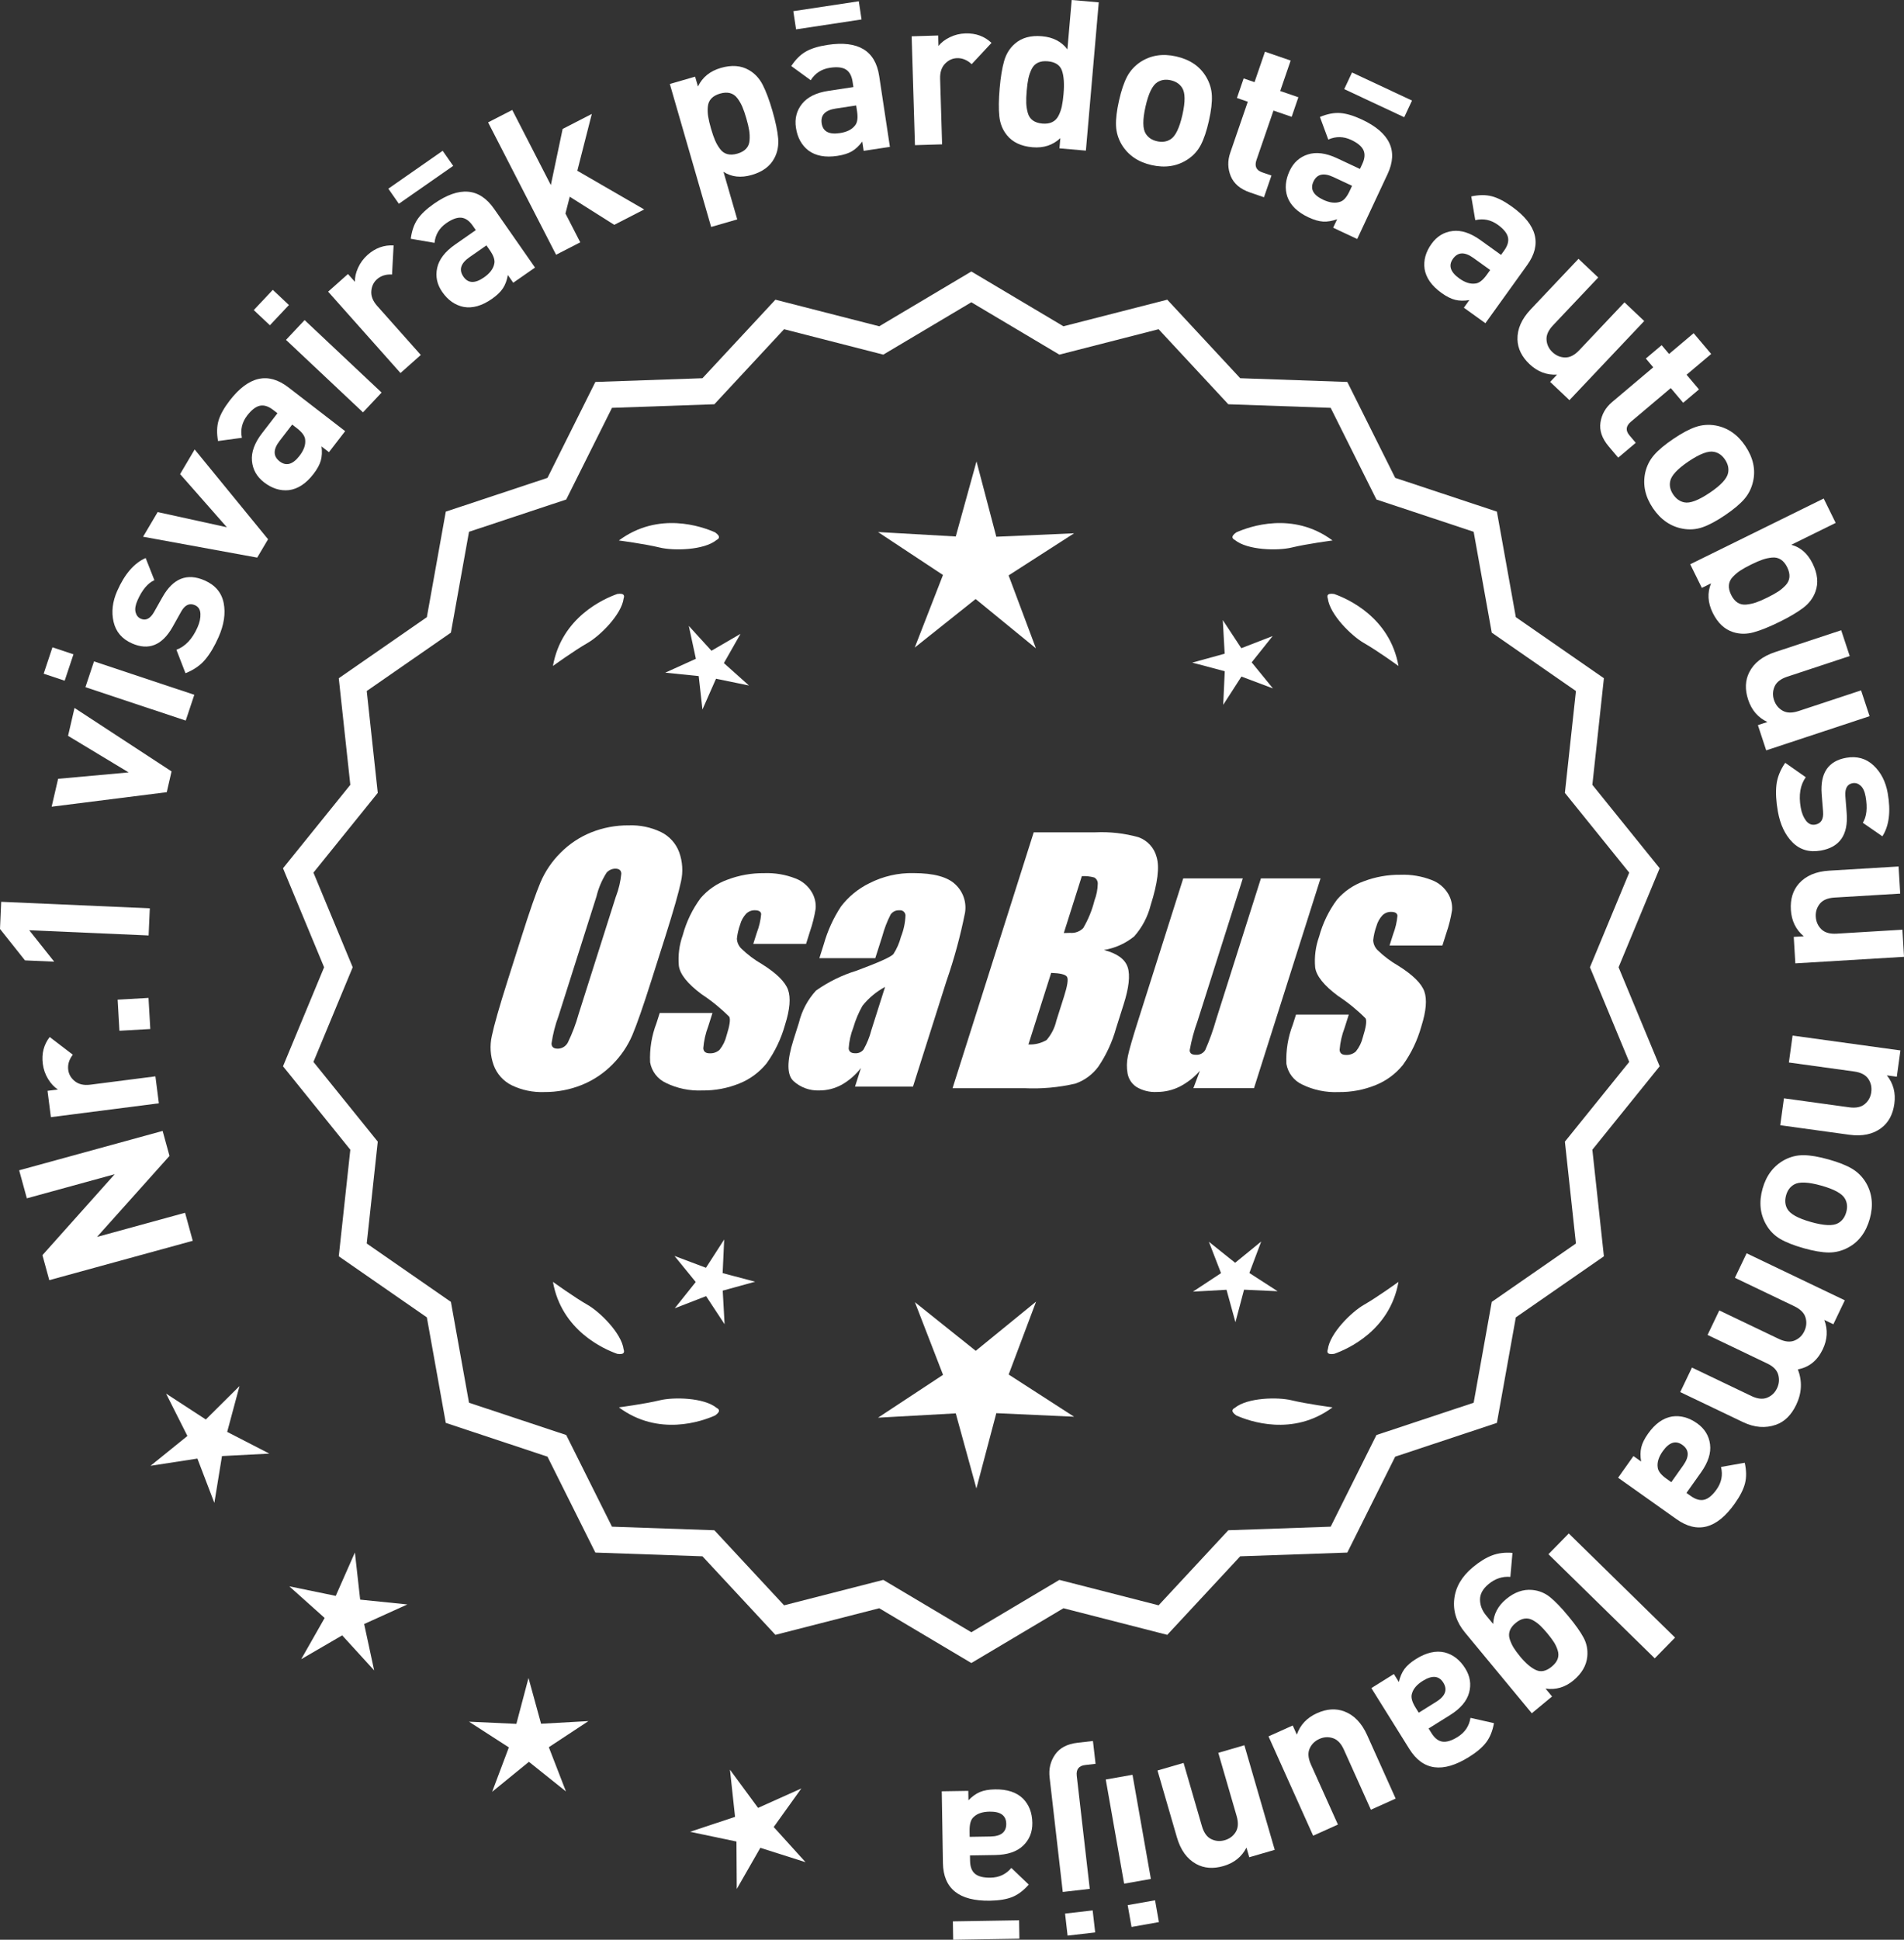 <?xml version="1.0" encoding="UTF-8"?>
<svg id="Layer_2" data-name="Layer 2" xmlns="http://www.w3.org/2000/svg" viewBox="0 0 300.723 306.22">
  <rect x="0" y="0" width="300.723" height="306.22" fill="#333333" stroke="none"/>
  <defs>
    <style>
      .cls-1 {
        fill: #fff;
      }
    </style>
  </defs>
  <g id="Layer_1-2" data-name="Layer 1">
    <g>
      <g>
        <polygon class="cls-1" points="37.827 218.812 32.507 224.085 26.229 220 29.601 226.688 23.775 231.396 31.178 230.257 33.856 237.252 35.06 229.86 42.541 229.474 35.882 226.045 37.827 218.812"/>
        <polygon class="cls-1" points="56.886 252.524 56.054 245.081 53.029 251.933 45.693 250.423 51.274 255.418 47.572 261.929 54.047 258.164 59.096 263.698 57.515 256.375 64.338 253.284 56.886 252.524"/>
        <polygon class="cls-1" points="85.459 272.116 83.473 264.893 81.557 272.135 74.075 271.792 80.369 275.852 77.731 282.862 83.537 278.13 89.389 282.806 86.683 275.821 92.938 271.7 85.459 272.116"/>
        <polygon class="cls-1" points="122.202 288.421 126.566 282.333 119.732 285.4 115.29 279.368 116.096 286.816 108.986 289.176 116.318 290.711 116.366 298.202 120.091 291.704 127.23 293.973 122.202 288.421"/>
      </g>
      <g>
        <path class="cls-1" d="M25.688,178.532l1.082,3.946-11.447,12.788,13.907-3.812,1.213,4.424-22.659,6.213-1.081-3.947,11.414-12.778-13.876,3.805-1.214-4.424,22.661-6.214Z"/>
        <path class="cls-1" d="M7.847,163.707l3.653,2.792c-.589.763-.831,1.559-.725,2.389.092.72.446,1.323,1.063,1.81s1.428.665,2.431.536l10.277-1.318.546,4.255-17.053,2.188-.534-4.157,1.638-.21c-.58-.369-1.095-.919-1.543-1.648-.448-.73-.729-1.531-.84-2.404-.208-1.614.154-3.025,1.086-4.231Z"/>
        <path class="cls-1" d="M23.456,157.533l.282,4.909-4.876.279-.281-4.908,4.875-.28Z"/>
        <path class="cls-1" d="M23.661,143.39l-.188,4.286-18.857-.825,3.944,4.962-4.615-.202-3.945-4.963.188-4.285,23.473,1.027Z"/>
        <path class="cls-1" d="M11.769,111.758l15.326,10.02-.758,3.279-18.18,2.293,1.021-4.404,11.142-1.01-9.57-5.773,1.02-4.404Z"/>
        <path class="cls-1" d="M11.603,103.292l-1.388,4.164-3.318-1.105,1.388-4.164,3.318,1.105ZM30.69,109.685l-1.356,4.07-15.841-5.277,1.354-4.069,15.843,5.276Z"/>
        <path class="cls-1" d="M32.336,91.636c1.67.738,2.667,1.924,2.992,3.558.323,1.635.056,3.428-.807,5.38-.64,1.449-1.342,2.631-2.106,3.543-.763.914-1.803,1.634-3.118,2.159l-1.432-3.699c1.413-.53,2.522-1.712,3.332-3.543.337-.765.491-1.479.459-2.142-.033-.664-.319-1.115-.863-1.355-.864-.382-1.593-.041-2.182,1.021l-1.361,2.429c-1.636,2.886-3.771,3.747-6.407,2.582-1.569-.693-2.537-1.823-2.903-3.392-.365-1.568-.175-3.198.572-4.889,1.182-2.677,2.68-4.407,4.494-5.194l1.378,3.495c-1.051.474-1.94,1.536-2.669,3.186-.329.745-.43,1.368-.303,1.869.128.501.402.845.825,1.032.785.346,1.478.003,2.078-1.031l1.336-2.368c1.679-2.986,3.907-3.866,6.685-2.64Z"/>
        <path class="cls-1" d="M30.745,70.954l11.593,14.176-1.714,2.897-18.024-3.296,2.301-3.892,10.928,2.396-7.384-8.391,2.301-3.892Z"/>
        <path class="cls-1" d="M54.518,68.061l-2.56,3.319-1.176-.907c.107.833.071,1.575-.112,2.227-.184.65-.569,1.359-1.16,2.126-1.169,1.516-2.463,2.365-3.883,2.549-1.362.145-2.669-.268-3.924-1.234-1.15-.887-1.786-2.016-1.908-3.389-.122-1.372.407-2.825,1.59-4.358l2.438-3.162-.68-.523c-.749-.577-1.448-.797-2.097-.658s-1.315.652-2.001,1.54c-.819,1.063-1.099,2.236-.84,3.521l-3.769.511c-.221-1.227-.191-2.309.086-3.246.28-.938.862-1.982,1.749-3.133,2.982-3.867,6.076-4.564,9.282-2.093l8.963,6.912ZM46.88,67.589l-.731-.564-1.994,2.587c-1.035,1.342-1.029,2.415.016,3.222,1.028.793,2.073.501,3.133-.875.687-.889.985-1.728.899-2.517-.026-.576-.468-1.194-1.322-1.853Z"/>
        <path class="cls-1" d="M45.635,48.153l-3.008,3.196-2.548-2.397,3.008-3.196,2.548,2.397ZM60.271,61.972l-2.939,3.124-12.161-11.442,2.939-3.124,12.161,11.442Z"/>
        <path class="cls-1" d="M62.166,38.745l-.246,4.591c-.962-.056-1.756.194-2.382.749-.541.482-.839,1.116-.894,1.9-.054.783.257,1.554.93,2.31l6.887,7.741-3.204,2.852-11.429-12.845,3.132-2.786,1.096,1.232c-.022-.687.142-1.421.492-2.203.35-.781.853-1.466,1.51-2.051,1.217-1.082,2.586-1.578,4.108-1.49Z"/>
        <path class="cls-1" d="M71.579,26.186l-8.581,5.982-1.661-2.382,8.581-5.982,1.661,2.382ZM84.501,42.239l-3.438,2.396-.85-1.219c-.146.827-.405,1.524-.775,2.09-.369.566-.951,1.126-1.745,1.68-1.57,1.095-3.06,1.517-4.469,1.266-1.342-.271-2.467-1.057-3.372-2.356-.831-1.19-1.097-2.459-.803-3.805.296-1.346,1.238-2.572,2.826-3.68l3.275-2.284-.491-.703c-.541-.776-1.142-1.195-1.802-1.258-.661-.062-1.451.227-2.371.868-1.102.768-1.721,1.803-1.857,3.105l-3.75-.645c.157-1.236.511-2.26,1.059-3.071.547-.81,1.418-1.631,2.608-2.462,4.006-2.793,7.167-2.528,9.481.792l6.474,9.285ZM77.358,39.495l-.528-.758-2.681,1.868c-1.39.969-1.707,1.994-.952,3.077.743,1.065,1.826,1.101,3.252.106.921-.642,1.458-1.352,1.612-2.13.147-.559-.086-1.28-.703-2.164Z"/>
        <path class="cls-1" d="M101.744,33.065l-4.726,2.429-7.03-4.438-.679,2.649,2.338,4.549-3.815,1.962-10.741-20.897,3.816-1.961,6.094,11.857,1.865-8.861,4.607-2.369-2.291,8.97,10.562,6.11Z"/>
        <path class="cls-1" d="M122,17.502c.495,1.712.795,3.148.901,4.308.105,1.16-.093,2.215-.598,3.162-.663,1.268-1.851,2.149-3.563,2.645-1.711.495-3.202.33-4.471-.494l2.173,7.514-4.122,1.191-6.525-22.571,3.994-1.155.449,1.554c.699-1.462,1.904-2.44,3.616-2.935,1.712-.495,3.188-.384,4.426.335.933.532,1.663,1.316,2.192,2.354.528,1.038,1.038,2.402,1.527,4.093ZM118.329,20.607c-.081-.515-.23-1.153-.451-1.914-.22-.761-.434-1.38-.641-1.858s-.468-.924-.781-1.337-.7-.679-1.158-.799c-.458-.119-.983-.094-1.575.077-.591.171-1.05.43-1.373.775-.324.346-.508.777-.553,1.293-.047.518-.027,1.033.052,1.548.08.516.23,1.153.45,1.914s.435,1.381.642,1.858c.205.479.468.93.785,1.354s.705.695,1.163.814c.459.119.983.094,1.575-.078.591-.171,1.049-.429,1.373-.774s.506-.782.548-1.31.024-1.049-.056-1.563Z"/>
        <path class="cls-1" d="M140.555,23.187l-4.144.627-.223-1.469c-.498.676-1.038,1.187-1.621,1.53-.582.344-1.353.589-2.309.733-1.892.286-3.414.005-4.566-.845-1.083-.837-1.744-2.039-1.98-3.605-.217-1.436.104-2.69.965-3.768.861-1.075,2.249-1.758,4.163-2.048l3.948-.597-.129-.849c-.142-.936-.495-1.577-1.059-1.926-.564-.349-1.401-.439-2.511-.271-1.328.201-2.342.855-3.041,1.963l-3.076-2.238c.689-1.039,1.458-1.801,2.309-2.285s1.993-.836,3.429-1.053c4.829-.73,7.546.906,8.151,4.908l1.693,11.191ZM136.076,3.071l-10.343,1.564-.435-2.871,10.343-1.564.435,2.871ZM135.365,17.563l-.139-.914-3.229.489c-1.676.253-2.415,1.032-2.218,2.338.194,1.283,1.151,1.795,2.869,1.534,1.11-.167,1.906-.565,2.391-1.195.378-.436.487-1.187.326-2.252Z"/>
        <path class="cls-1" d="M156.602,6.77l-3.134,3.363c-.703-.661-1.472-.979-2.308-.954-.725.022-1.36.317-1.904.884s-.8,1.355-.77,2.367l.312,10.357-4.288.129-.52-17.185,4.189-.127.05,1.649c.424-.541,1.021-.999,1.791-1.375.77-.375,1.594-.576,2.474-.603,1.627-.049,2.996.449,4.106,1.493Z"/>
        <path class="cls-1" d="M171.509,23.779l-4.176-.362.14-1.611c-1.179,1.112-2.645,1.593-4.398,1.44-1.797-.156-3.144-.792-4.04-1.908-.68-.831-1.078-1.827-1.199-2.985-.12-1.158-.102-2.626.052-4.401.151-1.753.387-3.19.705-4.312.318-1.12.883-2.031,1.695-2.734,1.076-.944,2.501-1.34,4.275-1.186,1.754.152,3.096.844,4.027,2.072l.677-7.792,4.274.371-2.032,23.408ZM167.979,14.827c.139-1.6.052-2.832-.258-3.699-.312-.865-1.06-1.351-2.242-1.453-.614-.053-1.136.023-1.561.229-.428.207-.755.543-.982,1.008-.229.467-.397.955-.508,1.464s-.199,1.158-.268,1.947c-.069.789-.094,1.444-.072,1.965.021.521.104,1.035.247,1.545.143.51.407.902.792,1.179.384.276.884.44,1.497.494.613.053,1.134-.022,1.561-.229.426-.206.759-.541.998-1.007.239-.465.415-.963.527-1.495.112-.53.202-1.18.269-1.947Z"/>
        <path class="cls-1" d="M190.939,19.073c-.363,1.609-.793,2.883-1.285,3.82-.495.938-1.191,1.699-2.091,2.285-1.64,1.073-3.533,1.367-5.68.883-2.123-.479-3.696-1.557-4.717-3.23-.556-.938-.854-1.936-.897-2.993-.043-1.059.115-2.382.474-3.97.359-1.588.782-2.846,1.274-3.772.491-.926,1.188-1.693,2.094-2.302,1.64-1.072,3.523-1.369,5.646-.89,2.188.494,3.772,1.574,4.75,3.237.555.938.855,1.931.9,2.978.046,1.048-.11,2.366-.469,3.954ZM186.755,18.128c.47-2.081.453-3.506-.051-4.273-.383-.605-.98-1-1.797-1.184-.794-.18-1.493-.078-2.098.304-.784.478-1.411,1.757-1.881,3.838-.475,2.104-.461,3.539.042,4.307.381.604.971.997,1.764,1.176.816.185,1.525.086,2.131-.297.784-.477,1.414-1.767,1.89-3.87Z"/>
        <path class="cls-1" d="M199.637,31.143l-2.215-.763c-1.54-.529-2.552-1.39-3.037-2.58-.487-1.191-.513-2.421-.075-3.69l2.771-8.051-1.717-.591,1.062-3.089,1.717.591,1.652-4.806,4.057,1.396-1.653,4.806,2.87.987-1.061,3.089-2.872-.987-2.684,7.802c-.336.978-.036,1.628.9,1.949l1.467.505-1.183,3.433Z"/>
        <path class="cls-1" d="M214.357,37.728l-3.796-1.777.63-1.345c-.791.286-1.523.411-2.198.374s-1.45-.26-2.328-.67c-1.732-.812-2.845-1.89-3.331-3.235-.438-1.298-.319-2.664.353-4.099.614-1.315,1.578-2.182,2.892-2.6,1.312-.418,2.846-.217,4.6.604l3.616,1.692.364-.777c.4-.855.463-1.586.187-2.189-.277-.604-.923-1.143-1.938-1.618-1.217-.568-2.423-.587-3.618-.054l-1.318-3.568c1.149-.482,2.211-.689,3.188-.621.976.068,2.122.41,3.438,1.025,4.423,2.07,5.776,4.939,4.061,8.605l-4.798,10.252ZM213.157,30.17l.393-.837-2.959-1.385c-1.535-.718-2.582-.479-3.141.716-.551,1.176-.039,2.132,1.535,2.869,1.017.476,1.899.585,2.651.329.557-.151,1.064-.716,1.521-1.692ZM221.787,18.505l-9.475-4.434,1.23-2.631,9.475,4.435-1.23,2.63Z"/>
        <path class="cls-1" d="M234.61,51.024l-3.403-2.446.866-1.206c-.828.136-1.571.124-2.228-.037-.657-.16-1.379-.523-2.165-1.088-1.554-1.117-2.446-2.382-2.678-3.794-.19-1.356.177-2.678,1.102-3.964.847-1.179,1.954-1.853,3.321-2.021,1.367-.168,2.837.312,4.41,1.442l3.242,2.33.501-.696c.551-.769.747-1.475.587-2.118s-.696-1.293-1.607-1.948c-1.09-.783-2.271-1.022-3.547-.72l-.636-3.75c1.217-.262,2.3-.27,3.246-.022.947.247,2.01.794,3.189,1.642,3.967,2.851,4.768,5.919,2.405,9.206l-6.606,9.191ZM234.825,43.376l.539-.751-2.653-1.906c-1.375-.989-2.449-.947-3.22.125-.756,1.054-.43,2.088.98,3.103.912.654,1.76.926,2.546.812.576-.047,1.178-.508,1.808-1.383Z"/>
        <path class="cls-1" d="M247.88,63.169l-3.044-2.879,1.088-1.151c-1.631.093-3.08-.459-4.342-1.652-1.23-1.164-1.866-2.461-1.907-3.892-.046-1.648.649-3.231,2.085-4.751l7.551-7.984,3.117,2.947-7.142,7.553c-.741.784-1.082,1.552-1.021,2.305.059.754.368,1.395.928,1.924.576.544,1.241.825,1.996.843.756.018,1.503-.365,2.244-1.148l7.142-7.553,3.118,2.947-11.813,12.492Z"/>
        <path class="cls-1" d="M255.582,72.246l-1.512-1.79c-1.051-1.244-1.479-2.502-1.286-3.773.194-1.271.804-2.34,1.828-3.206l6.507-5.491-1.171-1.388,2.497-2.106,1.17,1.387,3.884-3.278,2.768,3.278-3.884,3.278,1.958,2.32-2.496,2.106-1.958-2.319-6.305,5.321c-.79.667-.865,1.378-.228,2.135l1,1.186-2.772,2.341Z"/>
        <path class="cls-1" d="M272.445,81.343c-1.369.922-2.555,1.554-3.557,1.897-1.002.343-2.031.42-3.088.229-1.931-.345-3.509-1.43-4.738-3.254-1.217-1.807-1.622-3.669-1.216-5.586.238-1.063.705-1.994,1.4-2.794.694-.8,1.717-1.654,3.066-2.563,1.352-.91,2.522-1.533,3.516-1.87.993-.338,2.026-.417,3.102-.239,1.93.345,3.503,1.42,4.721,3.227,1.253,1.861,1.664,3.732,1.234,5.614-.239,1.062-.702,1.99-1.387,2.784-.687.793-1.705,1.645-3.054,2.555ZM270.049,77.784c1.769-1.192,2.734-2.24,2.896-3.145.137-.702-.029-1.4-.496-2.093-.455-.676-1.032-1.081-1.734-1.219-.898-.19-2.233.311-4.003,1.502-1.789,1.205-2.762,2.259-2.923,3.163-.137.702.021,1.391.477,2.065.467.693,1.052,1.108,1.755,1.246.897.19,2.24-.315,4.029-1.521Z"/>
        <path class="cls-1" d="M281.042,98.18c-1.6.787-2.961,1.335-4.085,1.643-1.122.308-2.195.296-3.217-.034-1.364-.432-2.441-1.447-3.228-3.046-.787-1.599-.877-3.148-.267-4.65l-1.45.714-1.837-3.729,21.08-10.379,1.895,3.849-7.017,3.455c1.463.383,2.59,1.373,3.377,2.973.787,1.598.935,3.07.445,4.415-.361,1.011-1.006,1.868-1.935,2.571-.929.702-2.184,1.442-3.762,2.22ZM277.341,95.109c.492-.169,1.095-.429,1.806-.778s1.282-.669,1.717-.956c.436-.288.828-.623,1.18-1.004.352-.382.546-.809.584-1.28.037-.473-.08-.984-.352-1.537-.272-.553-.607-.958-1.004-1.217-.397-.258-.855-.364-1.371-.318s-1.021.154-1.514.323c-.494.169-1.096.429-1.807.778-.71.35-1.283.669-1.717.956-.436.288-.833.624-1.194,1.011s-.561.815-.599,1.288c-.038.472.08.984.353,1.537.271.552.605.958,1.004,1.216.396.259.859.362,1.385.312.527-.052,1.036-.161,1.529-.33Z"/>
        <path class="cls-1" d="M278.959,118.453l-1.313-3.979,1.502-.496c-1.479-.693-2.492-1.865-3.037-3.515-.532-1.609-.476-3.053.168-4.331.74-1.473,2.104-2.537,4.089-3.192l10.435-3.447,1.345,4.073-9.869,3.261c-1.024.339-1.688.854-1.992,1.545-.304.691-.336,1.402-.095,2.134.249.752.701,1.314,1.357,1.688.657.374,1.497.392,2.521.054l9.871-3.261,1.345,4.073-16.325,5.394Z"/>
        <path class="cls-1" d="M287.586,134.273c-1.797.317-3.287-.112-4.466-1.289-1.18-1.177-1.955-2.816-2.325-4.918-.275-1.56-.35-2.932-.224-4.115.125-1.185.588-2.36,1.388-3.529l3.249,2.274c-.878,1.228-1.144,2.827-.795,4.799.146.823.416,1.502.811,2.035.397.533.888.748,1.473.645.931-.164,1.346-.852,1.244-2.062l-.223-2.775c-.248-3.307,1.046-5.211,3.885-5.712,1.689-.298,3.123.103,4.301,1.201,1.177,1.1,1.926,2.559,2.247,4.379.509,2.881.228,5.153-.842,6.816l-3.091-2.135c.61-.979.757-2.357.443-4.133-.142-.802-.404-1.376-.789-1.721-.386-.346-.805-.478-1.261-.397-.844.148-1.229.819-1.151,2.013l.21,2.711c.268,3.415-1.094,5.387-4.084,5.914Z"/>
        <path class="cls-1" d="M283.561,152.083l-.252-4.184,1.582-.095c-1.254-1.049-1.933-2.441-2.037-4.176-.103-1.69.322-3.072,1.271-4.143,1.095-1.234,2.685-1.914,4.771-2.039l10.969-.661.259,4.283-10.376.624c-1.077.065-1.85.393-2.322.983-.471.59-.684,1.27-.637,2.038.047.79.34,1.45.879,1.98.539.529,1.347.762,2.422.697l10.378-.625.257,4.282-17.162,1.033Z"/>
        <path class="cls-1" d="M281.176,177.634l.586-4.25,10.297,1.42c1.067.146,1.891-.023,2.469-.51.577-.486.92-1.111,1.024-1.874.107-.784-.05-1.489-.475-2.114s-1.172-1.011-2.238-1.158l-10.299-1.419.586-4.25,17.033,2.348-.572,4.151-1.569-.216c1.022,1.273,1.416,2.771,1.179,4.493-.23,1.678-.917,2.949-2.058,3.813-1.315.995-3.007,1.351-5.078,1.065l-10.885-1.5Z"/>
        <path class="cls-1" d="M284.899,197.05c-1.59-.445-2.839-.939-3.75-1.48-.91-.541-1.636-1.275-2.174-2.203-.988-1.694-1.185-3.601-.591-5.718.589-2.098,1.745-3.612,3.469-4.545.966-.507,1.977-.754,3.036-.742,1.061.011,2.372.237,3.94.677,1.566.439,2.801.928,3.701,1.467.899.538,1.631,1.274,2.191,2.208.986,1.693,1.186,3.589.598,5.687-.606,2.16-1.766,3.686-3.478,4.576-.964.506-1.972.755-3.02.747-1.05-.009-2.358-.233-3.924-.673ZM286.057,192.92c2.054.576,3.479.633,4.27.17.625-.352,1.05-.929,1.275-1.733.22-.784.155-1.488-.195-2.111-.437-.809-1.682-1.5-3.736-2.076-2.076-.583-3.51-.643-4.303-.18-.624.351-1.046.918-1.266,1.701-.226.805-.164,1.52.187,2.144.437.808,1.692,1.503,3.769,2.086Z"/>
        <path class="cls-1" d="M265.381,219.759l1.853-3.87,9.376,4.487c.973.466,1.808.555,2.506.267.699-.287,1.216-.778,1.547-1.473.333-.695.4-1.407.2-2.137-.199-.729-.766-1.317-1.698-1.764l-9.466-4.53,1.852-3.869,9.377,4.486c.972.466,1.808.555,2.507.267.698-.287,1.214-.778,1.546-1.473.342-.714.405-1.434.19-2.158-.213-.725-.807-1.319-1.779-1.785l-9.377-4.487,1.852-3.869,15.509,7.422-1.808,3.78-1.431-.684c.578,1.544.497,3.091-.244,4.639-.854,1.786-2.164,2.842-3.93,3.167.711,1.878.625,3.739-.258,5.584-.778,1.627-1.844,2.679-3.192,3.155-1.673.59-3.412.452-5.218-.412l-9.914-4.743Z"/>
        <path class="cls-1" d="M255.567,233.28l2.424-3.418,1.212.858c-.142-.828-.134-1.571.023-2.229.156-.658.514-1.382,1.074-2.171,1.107-1.562,2.365-2.463,3.777-2.702,1.354-.199,2.678.159,3.97,1.075,1.184.841,1.865,1.943,2.042,3.311.178,1.365-.293,2.838-1.413,4.418l-2.311,3.257.699.496c.772.547,1.48.738,2.123.574.642-.165,1.288-.704,1.937-1.62.777-1.095,1.009-2.277.698-3.551l3.747-.661c.27,1.217.284,2.299.043,3.247s-.782,2.016-1.623,3.199c-2.824,3.984-5.888,4.806-9.19,2.464l-9.232-6.548ZM263.218,233.446l.753.534,1.89-2.665c.98-1.382.933-2.454-.145-3.218-1.06-.751-2.091-.417-3.097,1-.648.915-.914,1.765-.797,2.55.051.575.516,1.175,1.396,1.799Z"/>
        <path class="cls-1" d="M244.567,245.356l3.209-3.277,16.788,16.438-3.209,3.277-16.788-16.438Z"/>
        <path class="cls-1" d="M231.372,257.702c-1.332-1.61-1.893-3.366-1.682-5.269.21-1.901,1.196-3.582,2.959-5.041,1.051-.87,2.054-1.486,3.011-1.849.955-.363,2.03-.496,3.225-.399l-.334,3.789c-1.255-.103-2.401.273-3.435,1.13-.915.757-1.367,1.581-1.358,2.473.011.892.33,1.719.962,2.481l1.114,1.348c.068-1.541.753-2.851,2.059-3.931,1.322-1.095,2.695-1.574,4.12-1.439,1.054.099,1.987.476,2.8,1.131.813.654,1.781,1.66,2.903,3.016s1.926,2.49,2.409,3.403c.484.912.677,1.896.578,2.949-.135,1.424-.872,2.691-2.21,3.799-1.306,1.08-2.768,1.505-4.387,1.274l1.031,1.246-3.202,2.65-10.563-12.762ZM240.063,261.475c.884,1.068,1.722,1.788,2.516,2.159.794.372,1.63.193,2.512-.536.474-.393.786-.801.936-1.225.148-.423.149-.873-.001-1.348-.151-.476-.353-.908-.605-1.3-.252-.391-.589-.84-1.009-1.349-.422-.509-.801-.923-1.137-1.244-.337-.321-.721-.603-1.151-.847s-.875-.332-1.333-.267c-.461.066-.927.296-1.401.688s-.787.809-.938,1.248c-.15.438-.146.892.013,1.36.159.468.36.901.604,1.299.244.398.576.852.997,1.359Z"/>
        <path class="cls-1" d="M216.598,266.489l3.555-2.219.787,1.26c.188-.818.482-1.501.88-2.048.398-.546,1.008-1.076,1.829-1.589,1.623-1.014,3.133-1.359,4.527-1.036,1.326.339,2.409,1.181,3.248,2.523.769,1.232.972,2.512.607,3.842-.363,1.328-1.365,2.506-3.009,3.531l-3.386,2.114.454.728c.501.802,1.08,1.252,1.735,1.348.657.096,1.461-.153,2.413-.747,1.138-.711,1.81-1.713,2.013-3.008l3.71.836c-.219,1.226-.623,2.229-1.211,3.012s-1.498,1.558-2.73,2.327c-4.143,2.586-7.286,2.162-9.43-1.271l-5.993-9.603ZM223.592,269.593l.489.783,2.771-1.729c1.437-.897,1.806-1.905,1.107-3.025-.688-1.101-1.769-1.191-3.242-.271-.952.594-1.525,1.275-1.72,2.045-.175.551.023,1.283.594,2.197Z"/>
        <path class="cls-1" d="M200.353,274.112l3.822-1.719.648,1.445c.537-1.544,1.599-2.672,3.183-3.385,1.547-.694,2.987-.788,4.324-.279,1.543.585,2.741,1.831,3.599,3.737l4.506,10.022-3.913,1.759-4.263-9.48c-.44-.983-1.022-1.591-1.741-1.822s-1.429-.189-2.132.126c-.723.325-1.236.833-1.54,1.524-.305.691-.235,1.529.206,2.513l4.263,9.48-3.913,1.76-7.049-15.682Z"/>
        <path class="cls-1" d="M182.817,279.497l4.12-1.196,2.898,9.982c.301,1.035.791,1.718,1.472,2.047.679.33,1.39.388,2.128.173.761-.222,1.341-.653,1.738-1.295.397-.644.445-1.482.145-2.517l-2.898-9.982,4.12-1.197,4.795,16.511-4.025,1.17-.441-1.521c-.745,1.453-1.954,2.423-3.623,2.907-1.626.473-3.066.363-4.32-.325-1.444-.795-2.46-2.195-3.042-4.203l-3.065-10.553Z"/>
        <path class="cls-1" d="M174.646,280.921l4.225-.746,2.901,16.444-4.224.745-2.902-16.443ZM178.11,300.75l4.323-.763.608,3.445-4.322.763-.609-3.445Z"/>
        <path class="cls-1" d="M165.776,280.577c-.153-1.333.135-2.528.866-3.588.73-1.058,1.915-1.682,3.555-1.87l2.425-.279.416,3.606-1.64.188c-1.005.116-1.448.688-1.331,1.715l2.053,17.834-4.263.49-2.081-18.097ZM168.218,302.087l4.36-.502.399,3.476-4.36.502-.399-3.476Z"/>
        <path class="cls-1" d="M148.745,282.782l4.19-.067.024,1.484c.584-.604,1.188-1.037,1.811-1.3.622-.263,1.418-.403,2.386-.419,1.914-.031,3.385.451,4.412,1.446.963.975,1.457,2.254,1.482,3.838.023,1.451-.462,2.652-1.459,3.604-.996.951-2.464,1.442-4.398,1.475l-3.993.064.015.858c.015.945.278,1.629.792,2.05s1.33.622,2.452.604c1.342-.022,2.434-.535,3.274-1.538l2.751,2.628c-.821.938-1.686,1.59-2.592,1.956-.907.367-2.088.562-3.54.586-4.883.08-7.357-1.904-7.423-5.951l-.185-11.318ZM150.499,303.315l10.459-.17.048,2.903-10.46.171-.047-2.904ZM153.137,289.048l.016.924,3.267-.053c1.694-.027,2.53-.701,2.509-2.021-.021-1.298-.901-1.933-2.639-1.904-1.121.019-1.964.307-2.527.866-.433.381-.642,1.11-.625,2.188Z"/>
      </g>
      <g>
        <path class="cls-1" d="M255.643,152.696l6.49-15.631-10.631-13.17,1.823-16.827-13.911-9.641-2.991-16.659-16.063-5.331-7.563-15.141-16.915-.59-11.522-12.397-16.396,4.199-14.548-8.649-14.549,8.649-16.396-4.199-11.522,12.397-16.915.59-7.563,15.141-16.063,5.332-2.991,16.659-13.911,9.641,1.823,16.827-10.631,13.17,6.49,15.631-6.49,15.631,10.631,13.17-1.823,16.826,13.911,9.641,2.991,16.659,16.063,5.331,7.563,15.141,16.914.59,11.523,12.397,16.396-4.199,14.549,8.649,14.548-8.649,16.396,4.199,11.522-12.397,16.915-.59,7.563-15.141,16.063-5.331,2.991-16.659,13.911-9.641-1.823-16.826,10.631-13.17-6.49-15.631ZM248.907,196.305l-13.295,9.215-2.858,15.922-15.354,5.096-7.229,14.471-16.167.564-11.013,11.849-15.671-4.014-13.905,8.266-13.905-8.266-15.67,4.014-11.014-11.849-16.167-.564-7.229-14.471-15.353-5.096-2.859-15.922-13.295-9.215,1.743-16.082-10.161-12.587,6.203-14.94-6.203-14.94,10.161-12.587-1.743-16.082,13.295-9.215,2.859-15.922,15.353-5.096,7.229-14.471,16.167-.564,11.013-11.849,15.67,4.014,13.905-8.266,13.905,8.266,15.671-4.014,11.013,11.849,16.167.564,7.229,14.472,15.354,5.096,2.858,15.922,13.295,9.215-1.743,16.082,10.161,12.587-6.203,14.94,6.203,14.94-10.161,12.587,1.743,16.082Z"/>
        <polygon class="cls-1" points="114.136 200.979 114.379 195.673 111.5 200.137 106.53 198.266 109.885 202.383 106.57 206.532 111.522 204.613 114.444 209.049 114.149 203.746 119.27 202.337 114.136 200.979"/>
        <polygon class="cls-1" points="163.642 205.478 154.11 213.246 144.504 205.571 148.946 217.037 138.678 223.801 150.955 223.119 154.216 234.975 157.361 223.088 169.644 223.651 159.311 216.986 163.642 205.478"/>
        <polygon class="cls-1" points="196.487 203.597 201.793 203.84 197.329 200.961 199.2 195.99 195.083 199.346 190.934 196.031 192.853 200.983 188.418 203.905 193.721 203.61 195.129 208.731 196.487 203.597"/>
        <path class="cls-1" d="M195.03,222.255c-.197.099-.319.215-.359.348-.001.002-.003.003-.005.005.001 0.0.002.001.003.001-.063.227.115.505.606.846,2.043.909,8.925,3.375,15.191-1.283,0,0-4.07-.534-6.459-1.115-2.166-.527-6.98-.443-8.977,1.198Z"/>
        <path class="cls-1" d="M209.716,213.021c-.075.207-.085.376-.022.5 0.0.002-0.0.005,0,.007.001-0.0.002-.001.003-.001.11.208.43.288,1.022.199,2.109-.742,8.805-3.677,10.161-11.365,0,0-3.325,2.407-5.461,3.625-1.936,1.104-5.378,4.471-5.703,7.036Z"/>
        <path class="cls-1" d="M113.543,222.603c-.04-.134-.162-.249-.359-.348-1.997-1.641-6.811-1.725-8.977-1.198-2.389.582-6.459,1.115-6.459,1.115,6.266,4.657,13.148,2.192,15.191,1.283.491-.341.669-.62.606-.846.001-0.0.002-.001.003-.001-.001-.002-.003-.003-.005-.005Z"/>
        <path class="cls-1" d="M98.517,213.527c.001 0.0.002.001.003.001 0-.002-0-.004,0-.007.063-.124.053-.293-.022-.5-.325-2.565-3.767-5.931-5.703-7.036-2.136-1.218-5.461-3.625-5.461-3.625,1.356,7.688,8.052,10.622,10.161,11.365.591.089.912.009,1.022-.199Z"/>
        <path class="cls-1" d="M113.183,85.239c.197-.099.32-.215.359-.348.001-.002.003-.003.005-.005-.001-0-.002-.001-.003-.001.063-.227-.115-.505-.606-.846-2.043-.909-8.925-3.375-15.191,1.283,0,0,4.07.534,6.459,1.115,2.166.527,6.98.443,8.977-1.198Z"/>
        <path class="cls-1" d="M98.498,94.472c.075-.207.085-.376.022-.5-0-.002 0-.005,0-.007-.001 0-.002.001-.003.001-.11-.208-.43-.288-1.022-.199-2.109.742-8.805,3.677-10.161,11.365,0,0,3.325-2.407,5.461-3.625,1.936-1.104,5.378-4.471,5.703-7.036Z"/>
        <path class="cls-1" d="M194.671,84.89c.04.134.162.249.359.348,1.998,1.641,6.811,1.725,8.977,1.198,2.389-.582,6.459-1.115,6.459-1.115-6.266-4.657-13.148-2.192-15.191-1.283-.491.341-.669.62-.606.846-.001 0-.002.001-.003.001.001.002.003.003.005.005Z"/>
        <path class="cls-1" d="M209.696,93.966c-.001-0-.002-.001-.003-.001-0.0.002 0.0.004,0,.007-.063.124-.053.293.022.5.325,2.565,3.767,5.931,5.703,7.036,2.136,1.218,5.461,3.625,5.461,3.625-1.356-7.688-8.052-10.622-10.161-11.365-.591-.089-.912-.009-1.022.199Z"/>
        <path class="cls-1" d="M96.723,168.049c1.334-1.328,2.402-2.899,3.145-4.628.717-1.691,1.718-4.565,3.006-8.623l2.194-6.909c1.318-4.159,2.149-7.07,2.492-8.731.348-1.534.249-3.136-.285-4.616-.511-1.393-1.54-2.535-2.872-3.189-1.59-.762-3.342-1.126-5.104-1.058-2.036-.018-4.057.362-5.947,1.12-1.813.733-3.457,1.83-4.831,3.221-1.334,1.328-2.402,2.899-3.145,4.628-.717,1.691-1.718,4.565-3.006,8.623l-2.193,6.911c-1.319,4.161-2.15,7.073-2.493,8.734-.347,1.534-.248,3.136.285,4.615.51,1.394,1.539,2.536,2.872,3.188,1.59.762,3.342,1.126,5.104,1.059,2.037.017,4.057-.364,5.947-1.123,1.813-.733,3.457-1.83,4.831-3.221ZM89.675,164.597c-.314.584-.923.949-1.586.951-.644,0-.98-.272-.98-.824.217-1.482.589-2.938,1.11-4.343l5.99-18.863c.319-1.332.859-2.601,1.598-3.754.347-.398.848-.628,1.375-.634.609,0,.926.26.951.786-.121,1.235-.407,2.448-.849,3.608l-.005-.005-5.891,18.565c-.431,1.554-1.004,3.065-1.712,4.514Z"/>
        <path class="cls-1" d="M124.464,156.25c-.452-1.26-1.82-2.606-4.102-4.039-1.193-.683-2.296-1.513-3.283-2.47-.418-.415-.665-.971-.692-1.559.082-.762.256-1.512.516-2.234.172-.628.492-1.207.932-1.687.358-.364.849-.568,1.36-.563.653,0,.995.203,1.027.609-.09.995-.319,1.972-.678,2.904l-.571,1.795h8.336v.013l.603-1.927c.414-1.192.722-2.418.919-3.665.063-.887-.143-1.773-.589-2.543-.587-1.011-1.504-1.79-2.597-2.206-1.58-.617-3.27-.902-4.965-.837-1.968-.02-3.922.326-5.763,1.02-1.643.586-3.106,1.586-4.247,2.904-1.302,1.757-2.262,3.742-2.831,5.853-.553,1.545-.766,3.191-.622,4.825.175,1.357,1.382,2.866,3.62,4.527,1.568,1.029,3.025,2.217,4.35,3.545.211.399.065,1.389-.436,2.968-.196.826-.575,1.598-1.11,2.257-.43.38-.993.574-1.566.539-.621,0-.957-.267-.995-.799.096-1.188.36-2.356.786-3.469l.665-2.097h-8.334l-.508,1.598c-.761,1.97-1.104,4.078-1.008,6.188.245,1.423,1.171,2.635,2.479,3.246,1.789.875,3.768,1.286,5.758,1.198,2.015.028,4.015-.35,5.881-1.11,1.673-.676,3.146-1.767,4.28-3.17,1.323-1.846,2.31-3.91,2.916-6.099.768-2.415.919-4.254.469-5.516Z"/>
        <path class="cls-1" d="M144.197,171.541l5.275-16.619c1.231-3.542,2.216-7.165,2.948-10.842.267-1.637-.296-3.301-1.503-4.439-1.234-1.204-3.443-1.807-6.626-1.807-2.423-.054-4.822.495-6.981,1.598-1.762.86-3.299,2.119-4.489,3.678-1.197,1.827-2.109,3.827-2.703,5.929l-.704,2.219h8.832l1.105-3.462c.318-1.187.76-2.336,1.319-3.43.316-.45.846-.701,1.395-.66.018-.002.037-.004.055-.005.466-.029.867.326.896.792-.041,1.158-.281,2.3-.71,3.376-.251.973-.655,1.9-1.198,2.745-.363.443-2.295,1.314-5.795,2.614-2.295.7-4.464,1.762-6.425,3.145-1.314,1.433-2.244,3.176-2.701,5.066l-.863,2.722c-1.059,3.344-1.059,5.511,0,6.5,1.106,1.007,2.563,1.54,4.058,1.483,1.233.005,2.448-.3,3.532-.887,1.192-.672,2.236-1.578,3.069-2.663l-.939,2.948h9.151ZM135.05,166.271c-.622,0-.952-.254-1.008-.748.071-1.137.319-2.256.735-3.316.347-1.2.834-2.356,1.452-3.442.976-1.219,2.188-2.228,3.563-2.968l-2.162,6.809c-.277,1.078-.695,2.114-1.243,3.082-.322.404-.822.623-1.337.584Z"/>
        <path class="cls-1" d="M178.113,152.701c-.406-1.274-1.655-2.18-3.747-2.732,1.748-.288,3.392-1.027,4.768-2.143,1.254-1.412,2.148-3.107,2.606-4.939,1.108-3.487,1.421-6.017.939-7.59-.375-1.456-1.449-2.63-2.866-3.132-2.204-.614-4.492-.875-6.778-.773h-9.766l-12.82,40.394h11.338c2.707.13,5.419-.113,8.059-.723,1.459-.507,2.728-1.447,3.64-2.694,1.253-1.859,2.198-3.908,2.797-6.068l1.186-3.747c.837-2.626,1.053-4.578.647-5.853ZM168.044,157.349l-1.198,3.766c-.253,1.136-.785,2.19-1.548,3.069-.866.51-1.863.752-2.866.697l3.592-11.298c1.444.051,2.273.254,2.501.622.231.366.07,1.414-.481,3.145ZM172.867,142.148c-.381,1.529-.979,2.996-1.775,4.356-.542.556-1.307.836-2.08.762-.234,0-.564.006-.989.025l2.847-8.984.012.003c.661-.033,1.323.041,1.96.218.343.198.552.567.544.964-.018.909-.194,1.807-.519,2.656Z"/>
        <path class="cls-1" d="M189.518,169.032l-1.033,2.752h9.574l10.506-33.107-.005-.004h-9.409l-7.07,22.28c-.461,1.643-1.038,3.251-1.725,4.812-.312.511-.887.801-1.483.748-.653,0-.97-.242-.97-.723.28-1.563.694-3.098,1.236-4.59l7.152-22.528h-9.409l-7.089,22.332c-.907,2.84-1.452,4.743-1.649,5.7-.197.907-.214,1.844-.051,2.759.155.866.657,1.631,1.388,2.118.983.591,2.122.87,3.267.799,1.237.001,2.457-.286,3.563-.837,1.22-.625,2.308-1.478,3.208-2.511Z"/>
        <path class="cls-1" d="M226.146,138.933c-1.58-.617-3.27-.902-4.965-.838-1.968-.02-3.922.326-5.763,1.02-1.643.586-3.106,1.586-4.247,2.905-1.302,1.756-2.262,3.742-2.831,5.852-.553,1.545-.766,3.191-.622,4.826.175,1.357,1.382,2.866,3.62,4.527,1.568,1.029,3.025,2.217,4.35,3.545.211.399.065,1.389-.436,2.968-.196.826-.575,1.598-1.11,2.258-.43.38-.993.574-1.566.539-.621,0-.957-.267-.995-.799.096-1.188.36-2.356.786-3.469l.665-2.099h-8.338l-.508,1.598c-.761,1.971-1.104,4.078-1.008,6.188.245,1.423,1.171,2.635,2.479,3.246,1.789.875,3.768,1.287,5.758,1.198,2.015.028,4.015-.35,5.881-1.11,1.673-.676,3.146-1.767,4.28-3.17,1.323-1.846,2.31-3.91,2.916-6.099.768-2.415.919-4.254.469-5.516-.452-1.26-1.82-2.606-4.102-4.039-1.193-.684-2.295-1.514-3.281-2.472-.418-.415-.665-.971-.692-1.56.082-.762.254-1.511.514-2.231.172-.628.492-1.207.932-1.687.358-.364.848-.568,1.359-.563.653,0,.995.203,1.027.609-.09.995-.319,1.972-.678,2.905l-.571,1.795h8.338l.007.009.609-1.921c.414-1.192.722-2.418.919-3.665.063-.887-.143-1.773-.589-2.543-.59-1.013-1.51-1.792-2.606-2.206Z"/>
        <polygon class="cls-1" points="193.441 105.963 193.198 111.268 196.077 106.805 201.048 108.676 197.692 104.559 201.007 100.409 196.055 102.328 193.133 97.893 193.428 103.196 188.307 104.604 193.441 105.963"/>
        <polygon class="cls-1" points="112.369 102.73 108.789 98.806 109.91 103.998 105.072 106.19 110.356 106.728 110.945 112.007 113.09 107.148 118.293 108.218 114.334 104.676 116.96 100.06 112.369 102.73"/>
        <polygon class="cls-1" points="144.477 102.229 154.095 94.568 163.615 102.351 159.301 90.836 169.644 84.187 157.36 84.731 154.232 72.84 150.954 84.691 138.678 83.991 148.937 90.77 144.477 102.229"/>
      </g>
    </g>
  </g>
</svg>